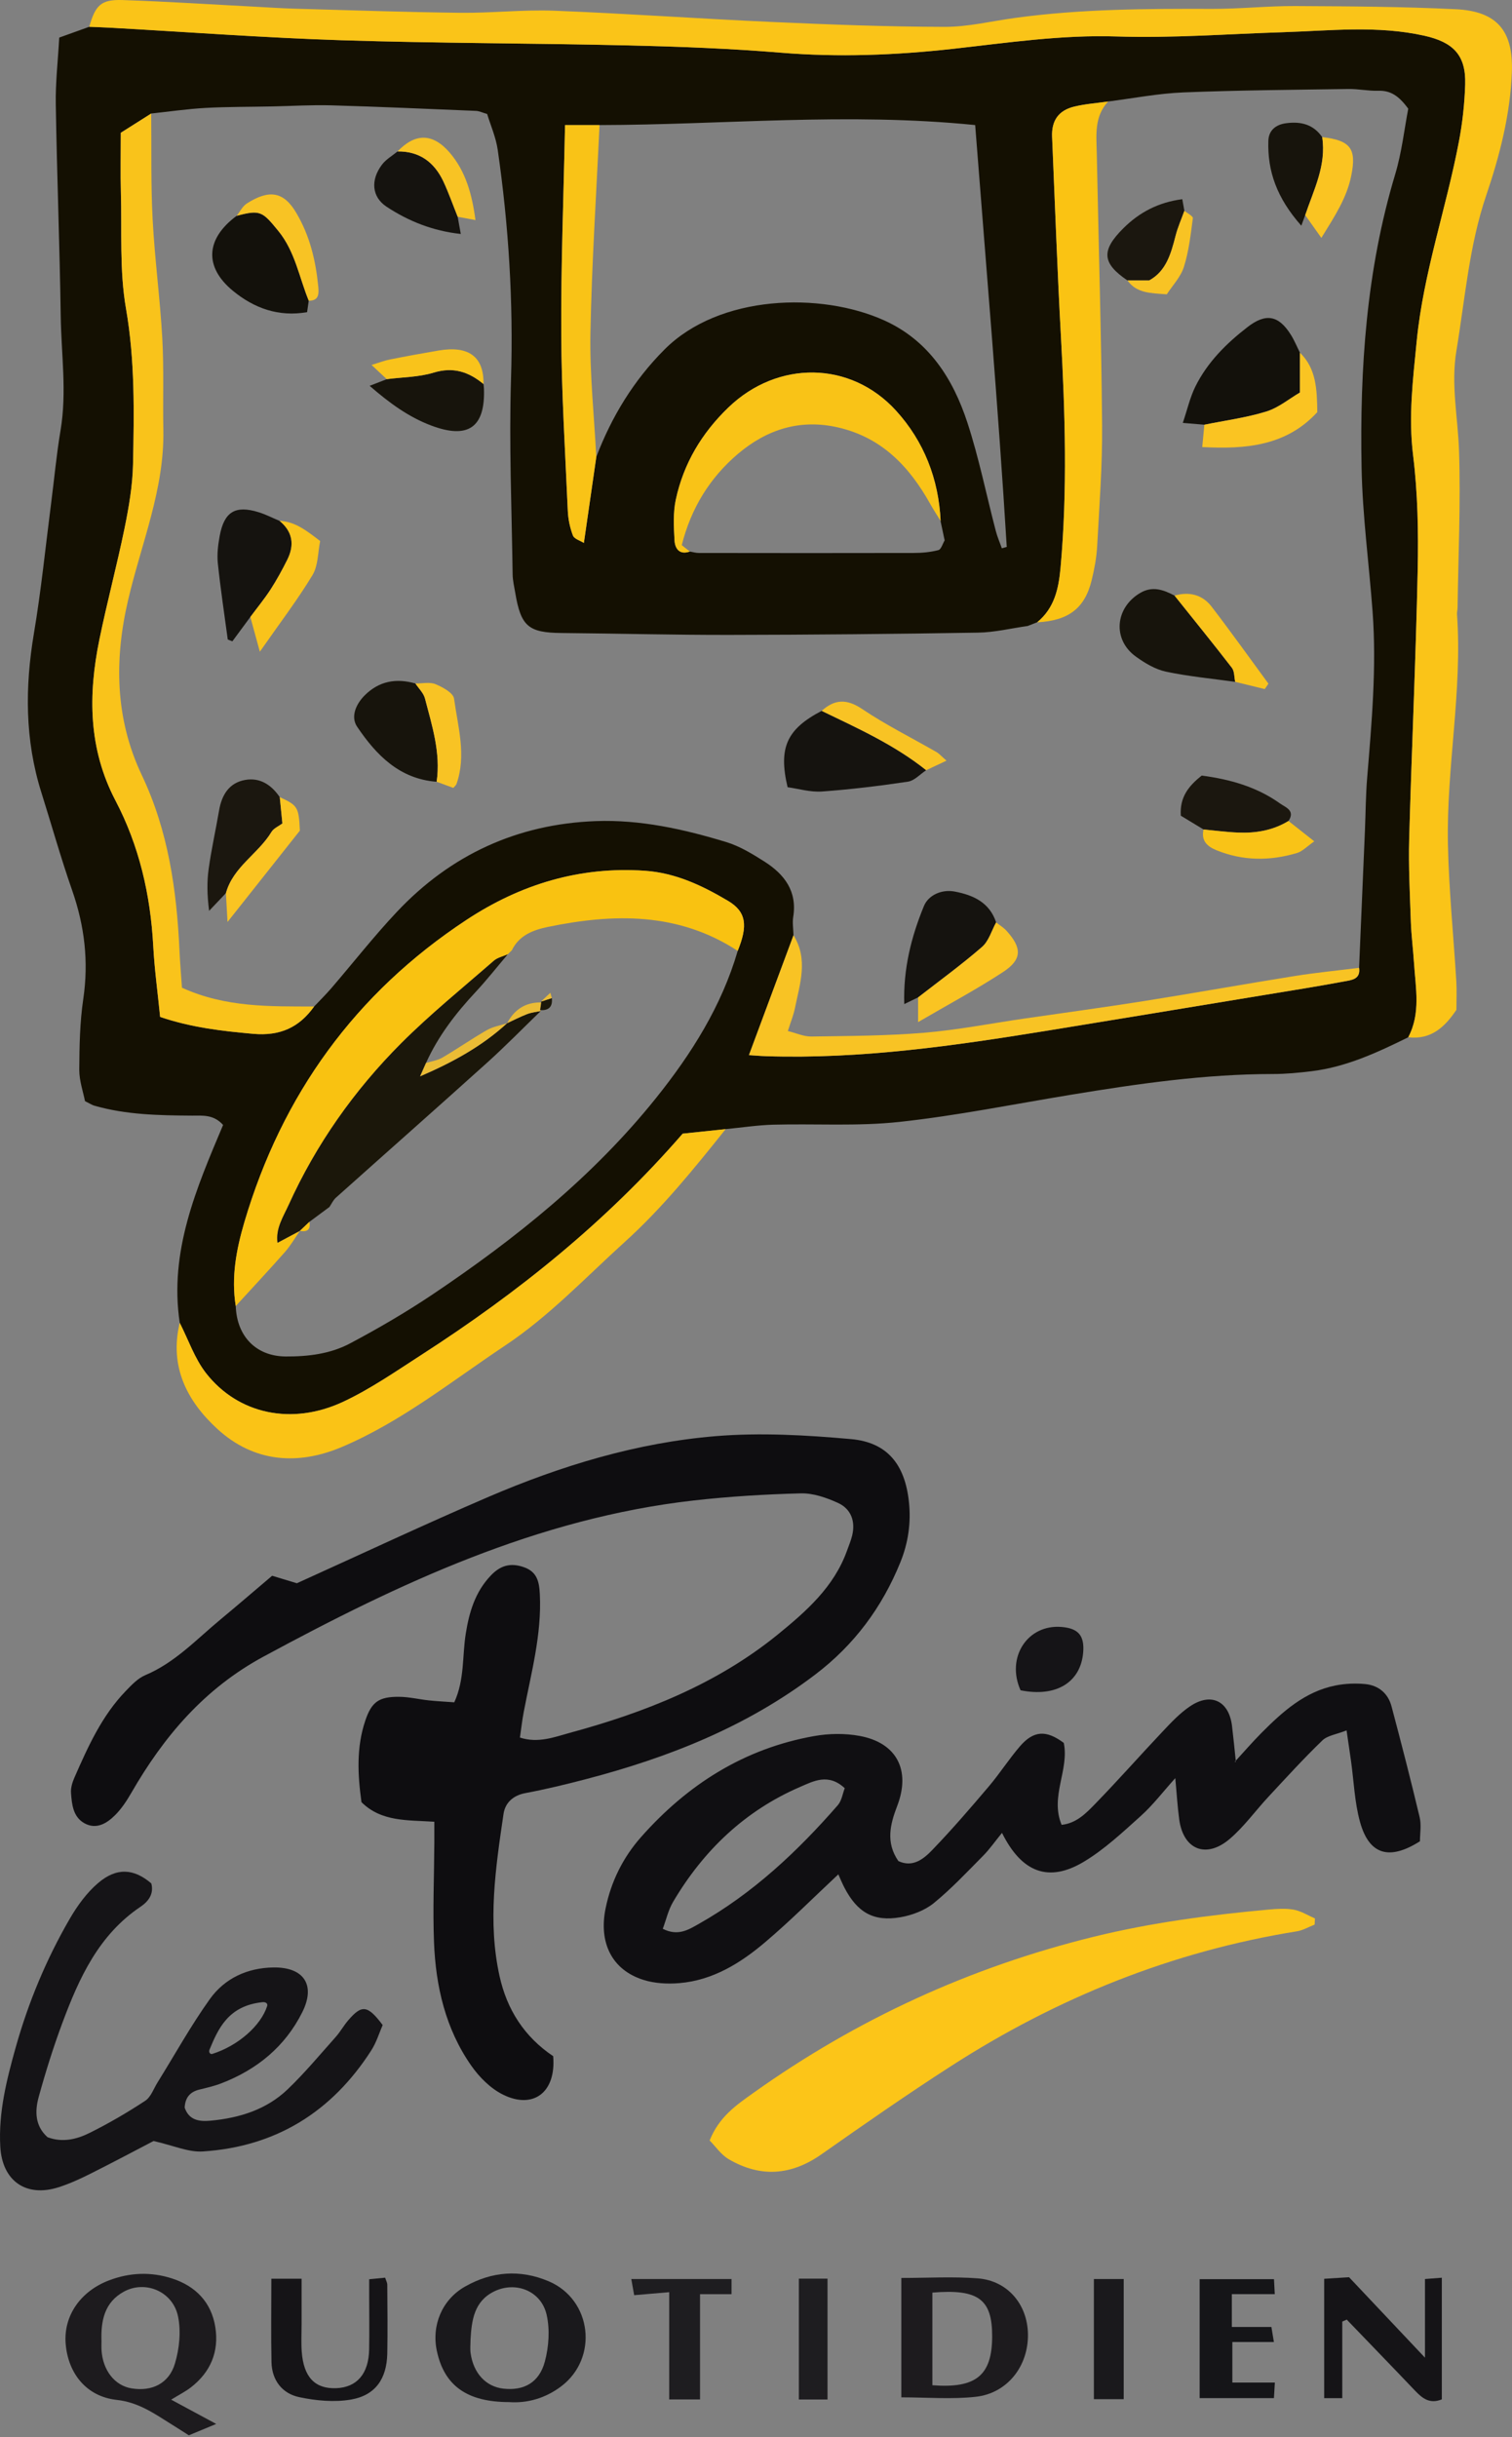 <?xml version="1.0" encoding="UTF-8"?>
<svg xmlns="http://www.w3.org/2000/svg" width="445" height="717" viewBox="0 0 445 717" fill="none">
  <rect x="0" y="0" width="445" height="717" fill="#808080" stroke="none"/>
  <g clip-path="url(#clip0_5703_145231)">
    <path d="M419.236 10.517C405.348 7.405 391.42 9.049 377.478 9.484C361.253 9.987 344.987 11.264 328.79 10.734C312.443 10.191 296.517 12.582 280.441 14.362C263.619 16.237 246.742 16.903 229.783 15.49C214.944 14.267 200.051 13.71 185.158 13.357C156.975 12.691 128.765 12.745 100.582 11.835C77.822 11.101 55.101 9.403 32.354 8.139C30.329 8.03 28.305 7.962 26.28 7.881C23.453 8.9 20.613 9.919 17.434 11.06C17.04 18.126 16.306 24.404 16.415 30.668C16.754 51.43 17.57 72.178 17.869 92.941C18.032 104.178 19.717 115.388 17.814 126.652C16.618 133.758 15.966 140.96 15.042 148.107C13.398 160.852 12.121 173.652 9.987 186.316C7.324 202.146 7.31 217.704 12.161 233.112C15.192 242.746 17.923 252.475 21.252 262C24.894 272.436 26.131 282.898 24.513 293.877C23.494 300.753 23.372 307.791 23.331 314.762C23.331 318.009 24.486 321.257 25.016 323.961C26.497 324.694 27.068 325.088 27.693 325.279C37.124 327.996 46.826 328.159 56.528 328.227C59.599 328.227 62.861 327.833 65.66 330.972C57.833 349.506 49.734 368.162 52.9 389.182C55.441 394.155 57.276 399.685 60.646 404.006C70.09 416.072 85.907 419.469 100.99 412.417C109.075 408.64 116.536 403.436 124.091 398.571C152.246 380.418 178.255 359.656 200.921 333.526C204.739 333.132 209.156 332.657 213.572 332.195C218.246 331.746 222.907 331.026 227.595 330.89C239.975 330.564 252.462 331.407 264.719 330.075C281.596 328.241 298.324 324.857 315.106 322.099C334.823 318.852 354.581 315.998 374.638 315.985C378.443 315.985 382.261 315.618 386.039 315.156C396.23 313.919 405.389 309.639 414.452 305.182C418.203 298.13 416.627 290.643 416.165 283.265C415.906 279.216 415.376 275.194 415.227 271.145C414.955 263.033 414.52 254.894 414.738 246.782C415.471 220.435 416.694 194.088 417.252 167.728C417.483 156.477 417.279 145.104 415.893 133.962C414.48 122.562 415.866 111.556 416.966 100.332C418.937 80.263 425.663 61.267 429.386 41.606C430.446 36.089 431.058 30.437 431.221 24.825C431.479 16.224 427.701 12.419 419.236 10.517ZM166.297 36.796H176.448C212.933 36.728 249.419 33.005 287.005 36.796C290.212 78.171 293.772 119.505 296.299 160.907C295.81 161.043 295.335 161.179 294.859 161.314C294.261 159.616 293.527 157.958 293.079 156.233C290.293 145.58 288.119 134.737 284.708 124.315C280.455 111.352 273.321 100.183 260.262 94.272C241.632 85.861 211.765 86.622 195.594 102.805C186.558 111.841 180.035 122.521 175.497 134.438C174.314 142.631 173.119 150.838 171.841 159.738C170.741 159.032 169.001 158.556 168.621 157.551C167.751 155.281 167.221 152.768 167.112 150.335C166.351 132.984 165.264 115.632 165.183 98.267C165.074 78.035 165.876 57.803 166.297 36.782V36.796ZM276.8 153.203V153.23C277.221 155.159 277.615 157.075 278.023 158.991C277.425 159.983 276.99 161.641 276.188 161.844C273.837 162.456 271.337 162.687 268.891 162.687C247.815 162.741 226.753 162.714 205.677 162.687C204.794 162.687 203.91 162.415 203.027 162.266C199.942 163.353 198.652 161.369 198.516 158.977C198.298 154.983 198.067 150.811 198.91 146.939C201.193 136.354 206.547 127.399 214.414 119.844C228.805 106.012 250.275 106.039 263.741 120.85C271.921 129.845 276.27 140.933 276.84 153.284L276.8 153.203ZM217.118 279.759C212.362 296.01 203.53 310.02 193.067 323.064C174.545 346.163 151.703 364.452 127.284 380.853C119.484 386.084 111.318 390.84 103.028 395.242C97.213 398.34 90.636 399.128 84.032 399.088C75.43 399.006 69.696 393.231 69.383 384.25C68.011 375.798 69.546 367.645 71.91 359.601C82.999 322.072 104.591 292.165 137.326 270.615C153.157 260.193 170.577 254.853 189.805 256.185C198.883 256.81 206.764 260.587 214.278 265.044C219.727 268.291 220.108 272.408 217.118 279.759ZM410.593 51.376C402.127 79.557 400.184 108.471 400.728 137.604C401 151.762 402.929 165.894 403.976 180.052C405.171 196.317 403.717 212.5 402.386 228.683C401.951 233.846 401.937 239.037 401.72 244.214C401.149 257.72 400.565 271.24 399.994 284.746C400.497 288.157 397.698 288.347 395.686 288.727C387.71 290.222 379.706 291.486 371.703 292.804C350.586 296.282 329.483 299.774 308.352 303.212C280.931 307.655 253.468 311.636 225.557 310.74C223.763 310.685 221.983 310.522 220.421 310.427C224.823 298.592 229.185 286.879 233.534 275.167C233.493 273.36 233.18 271.512 233.452 269.772C234.675 262.204 230.857 257.231 225.027 253.508C221.453 251.239 217.703 248.942 213.708 247.733C201.22 243.942 188.446 241.089 175.333 241.578C152.274 242.434 132.665 251.456 116.848 268.237C110.067 275.425 103.966 283.238 97.511 290.738C95.908 292.6 94.155 294.326 92.457 296.119C88.054 302.274 82.469 304.856 74.547 304.163C65.306 303.348 56.27 302.288 47.125 299.19C46.432 292.138 45.467 285.222 45.1 278.292C44.285 263.25 40.969 248.834 33.971 235.504C25.995 220.272 25.927 204.415 29.242 188.205C31.498 177.199 34.419 166.328 36.675 155.322C37.925 149.181 39.013 142.889 39.148 136.639C39.461 121.339 39.746 106.107 37.083 90.807C35.126 79.597 35.901 67.912 35.575 56.43C35.425 51.022 35.547 45.614 35.547 39.065C38.252 37.353 41.377 35.369 44.502 33.399C49.815 32.828 55.129 32.054 60.455 31.755C66.937 31.401 73.432 31.456 79.928 31.32C85.798 31.198 91.682 30.831 97.539 30.994C111.739 31.401 125.925 32.04 140.125 32.624C140.995 32.665 141.838 33.086 143.373 33.535C144.392 36.877 145.955 40.397 146.485 44.079C149.719 66.444 151.105 88.878 150.398 111.529C149.787 130.66 150.616 149.846 150.874 169.005C150.901 170.799 151.336 172.579 151.635 174.359C153.293 184.291 155.521 186.153 165.305 186.235C181.747 186.384 198.203 186.819 214.659 186.792C239.037 186.751 263.428 186.533 287.82 186.126C292.712 186.058 297.59 184.849 302.469 184.169C303.406 183.802 304.344 183.449 305.268 183.069C310.336 178.897 311.573 173.204 312.13 167.021C314.182 144.316 313.475 121.624 312.239 98.906C311.165 79.38 310.486 59.813 309.643 40.261C309.44 35.532 311.505 32.488 316.166 31.361C319.427 30.573 322.811 30.341 326.14 29.866C333.505 28.928 340.856 27.488 348.249 27.189C364.46 26.537 380.685 26.428 396.909 26.184C399.817 26.143 402.753 26.795 405.647 26.7C409.221 26.591 411.667 28.154 414.466 31.986C413.324 37.856 412.577 44.799 410.593 51.376Z" fill="#141002"></path>
    <path d="M162.805 604.956C163.715 615.596 156.948 620.677 148.02 616.248C144.379 614.441 141.077 611.139 138.712 607.755C131.13 596.926 128.235 584.411 127.733 571.422C127.352 561.72 127.773 551.991 127.828 542.276C127.828 540.305 127.828 538.335 127.828 535.971C119.974 535.441 112.296 536.066 106.385 530.21C105.271 522.152 104.849 514.095 107.513 506.214C109.374 500.697 111.508 499.162 117.5 499.216C120.395 499.243 123.276 499.95 126.17 500.262C128.589 500.52 131.021 500.643 133.698 500.833C136.783 494.093 136.022 487.177 137.082 480.614C138.101 474.282 139.827 468.412 144.406 463.575C147.246 460.572 150.208 459.716 154.095 461.048C158.049 462.393 158.688 465.274 158.878 468.983C159.476 480.886 156.323 492.218 154.135 503.713C153.673 506.105 153.415 508.537 153.021 511.2C158.402 512.967 163.253 511.024 167.751 509.801C189.792 503.822 210.881 495.52 228.859 480.927C237.257 474.092 245.451 466.918 249.283 456.224C249.813 454.743 250.438 453.275 250.805 451.754C251.797 447.609 250.519 443.927 246.579 442.147C243.195 440.612 239.309 439.266 235.694 439.362C225.122 439.633 214.523 440.272 204.019 441.468C158.226 446.685 117.5 465.79 77.564 487.381C60.102 496.824 48.212 510.874 38.605 527.546C37.273 529.856 35.751 532.153 33.89 534.014C31.43 536.474 28.318 538.376 24.785 536.379C21.483 534.503 21.144 530.835 20.899 527.465C20.79 525.97 21.32 524.299 21.945 522.886C25.927 513.809 30.003 504.76 37.015 497.504C38.727 495.737 40.575 493.754 42.763 492.843C51.514 489.161 57.819 482.313 64.899 476.456C69.764 472.421 74.547 468.304 80.091 463.602C82.292 464.268 84.969 465.083 87.374 465.803C106.168 457.311 124.879 448.506 143.862 440.353C165.224 431.195 187.455 424.442 210.65 422.526C223.831 421.439 237.271 422.214 250.492 423.396C261.214 424.361 266.337 430.937 267.505 441.835C268.171 448.017 267.301 453.941 264.978 459.662C259.61 472.896 251.416 483.93 239.988 492.626C219.755 508.021 196.668 517.125 172.331 523.47C166.46 525.006 160.563 526.432 154.611 527.546C150.942 528.239 148.673 530.454 148.197 533.647C145.86 549.504 143.482 565.416 147.029 581.409C149.203 591.246 154.312 599.249 162.846 604.97L162.805 604.956Z" fill="#0E0D10"></path>
    <path d="M417.823 534.653C415.228 523.742 412.429 512.886 409.548 502.043C408.529 498.184 405.716 495.847 401.789 495.466C398.922 495.194 395.918 495.317 393.092 495.874C384.028 497.667 377.479 503.592 371.228 509.869C368.633 512.492 366.2 515.291 363.7 518.022C363.347 514.611 363.007 511.201 362.599 507.804C361.702 500.398 356.403 497.817 350.193 502.043C347.244 504.04 344.717 506.73 342.243 509.353C335.571 516.405 329.158 523.688 322.39 530.645C319.673 533.444 316.806 536.433 312.444 536.882C308.965 528.539 314.74 520.712 313.082 512.777C307.946 508.945 304.236 509.095 300.2 513.755C296.966 517.506 294.276 521.731 291.069 525.522C285.674 531.881 280.225 538.213 274.436 544.219C271.868 546.896 268.688 549.532 264.408 547.548C260.617 542.072 261.989 536.705 264.068 531.297C268.077 520.835 263.959 512.75 253.021 510.725C248.686 509.923 243.957 509.991 239.609 510.766C219.049 514.421 202.362 524.992 188.665 540.482C183.352 546.488 179.859 553.54 178.242 561.421C176.136 571.612 180.145 579.575 189.317 582.482C192.646 583.542 196.451 583.746 199.957 583.447C209.795 582.618 217.908 577.591 225.164 571.436C232.665 565.09 239.609 558.092 246.729 551.448C247.205 552.508 247.803 553.962 248.523 555.361C252.314 562.644 257.07 565.443 265.006 564.071C268.43 563.473 272.126 562.087 274.79 559.94C279.994 555.701 284.628 550.741 289.37 545.958C291.313 543.988 292.917 541.665 294.901 539.246C300.717 550.959 308.639 553.921 318.966 547.752C325.067 544.097 330.421 539.056 335.762 534.259C339.349 531.039 342.311 527.126 345.899 523.144C346.334 527.751 346.551 531.569 347.067 535.36C348.29 544.192 354.99 546.937 361.92 541.026C366.159 537.412 369.489 532.737 373.321 528.62C378.525 523.022 383.689 517.356 389.179 512.057C390.687 510.589 393.323 510.277 396.313 509.095C396.856 512.858 397.25 515.467 397.617 518.063C398.46 524.068 398.663 530.237 400.267 536.026C402.944 545.7 408.868 547.453 417.905 541.719C417.905 539.491 418.367 536.95 417.823 534.653ZM246.593 531.08C234.703 544.722 221.617 557.005 205.732 565.987C202.634 567.74 199.549 569.737 195.065 567.468C196.071 564.764 196.696 561.897 198.123 559.505C207.064 544.396 219.253 532.724 235.505 525.713C239.418 524.028 243.794 521.609 248.618 526.107C248.006 527.669 247.735 529.748 246.593 531.08Z" fill="#100F12"></path>
    <path d="M414.454 305.183C418.204 298.131 416.628 290.644 416.152 283.265C415.894 279.23 415.364 275.194 415.228 271.145C414.943 263.033 414.522 254.894 414.739 246.782C415.473 220.422 416.696 194.089 417.239 167.728C417.47 156.478 417.266 145.105 415.894 133.963C414.481 122.576 415.853 111.556 416.954 100.333C418.924 80.263 425.651 61.268 429.387 41.606C430.434 36.09 431.045 30.437 431.222 24.825C431.48 16.211 427.702 12.42 419.237 10.517C405.349 7.406 391.421 9.05 377.479 9.485C361.241 9.987 344.989 11.265 328.777 10.735C312.43 10.191 296.518 12.583 280.429 14.376C263.62 16.238 246.743 16.904 229.771 15.504C214.945 14.281 200.039 13.71 185.159 13.371C156.963 12.705 128.753 12.746 100.57 11.849C77.809 11.115 55.089 9.417 32.355 8.153C30.331 8.044 28.306 7.976 26.268 7.895C28.075 1.522 29.733 -0.19 36.038 0.014C49.11 0.449 62.169 1.305 75.227 1.984C79.046 2.188 82.878 2.446 86.71 2.555C102.948 3.003 119.173 3.574 135.411 3.764C144.652 3.873 153.905 2.799 163.119 3.153C184.507 3.982 205.868 5.517 227.243 6.468C244.147 7.229 261.079 7.868 277.997 7.908C284.927 7.922 291.857 6.21 298.774 5.272C318.069 2.623 337.46 2.555 356.879 2.609C364.977 2.636 373.09 1.74 381.189 1.78C396.965 1.862 412.755 1.943 428.518 2.718C440.585 3.316 445.408 9.063 444.96 21.197C444.498 33.671 441.4 45.751 437.418 57.463C432.363 72.355 431.195 87.859 428.64 103.173C426.969 113.173 429.102 122.875 429.415 132.712C429.917 148.026 429.197 163.367 428.98 178.707C428.98 179.387 428.776 180.066 428.817 180.732C430.42 203.356 425.691 225.721 426.14 248.263C426.412 261.77 427.798 275.249 428.613 288.755C428.776 291.459 428.64 294.176 428.64 297.098C425.324 302.017 421.275 305.998 414.44 305.169L414.454 305.183Z" fill="#FAC418"></path>
    <path d="M386.923 566.232C385.197 566.898 383.512 567.903 381.732 568.202C344.893 574.126 311.044 587.796 279.79 607.933C266.894 616.235 254.298 625.013 241.742 633.831C232.828 640.082 223.791 640.693 214.497 635.271C212.214 633.94 210.583 631.48 208.857 629.741C211.697 622.662 216.834 619.251 221.753 615.732C252.219 594.019 285.633 578.719 321.969 569.792C338.873 565.648 356.049 563.392 373.334 561.816C375.794 561.598 378.362 561.408 380.767 561.843C382.928 562.237 384.939 563.528 387.004 564.425C386.977 565.036 386.95 565.634 386.909 566.245L386.923 566.232Z" fill="#FCC518"></path>
    <path d="M102.458 594.426C101.14 595.961 100.148 597.782 98.803 599.29C94.156 604.494 89.685 609.889 84.657 614.699C78.407 620.677 70.457 623.137 61.951 623.925C58.567 624.237 55.618 623.762 54.355 620.093C54.491 617.144 55.917 615.432 58.703 614.767C60.877 614.237 63.092 613.72 65.171 612.919C75.675 608.869 83.924 602.103 88.979 591.98C92.974 583.977 89.413 578.705 80.445 578.84C72.754 578.963 66.123 582.047 61.747 588.162C56.148 596.002 51.46 604.481 46.365 612.674C45.21 614.536 44.408 616.968 42.736 618.068C37.491 621.52 32.042 624.699 26.417 627.498C22.585 629.414 18.345 630.433 13.983 628.776C10.246 625.419 10.246 621.071 11.401 616.9C13.426 609.549 15.709 602.252 18.372 595.119C23.291 581.925 29.053 569.247 41.391 560.959C43.633 559.451 45.373 557.222 44.53 554.111C39.407 549.735 34.339 549.341 28.863 554.015C25.533 556.855 22.775 560.66 20.546 564.492C13.643 576.381 8.371 589.045 4.648 602.266C1.971 611.791 -0.475 621.452 0.082 631.52C0.625 641.63 7.637 646.576 17.244 643.505C20.438 642.486 23.536 641.073 26.539 639.564C33.347 636.154 40.073 632.567 45.196 629.903C51.093 631.235 55.469 633.26 59.695 632.974C81.179 631.588 97.662 621.33 109.253 603.271C110.788 600.893 111.617 598.081 112.623 595.784C108.193 589.887 106.481 589.711 102.458 594.426ZM78.624 590.213C76.776 595.947 70.131 601.845 62.535 604.263C61.815 604.494 61.367 603.747 61.652 603.054C64.193 596.926 67.142 590.105 77.252 589.058C78.121 588.963 78.896 589.385 78.624 590.213Z" fill="#151417"></path>
    <path d="M52.9 389.183C55.441 394.156 57.276 399.686 60.646 404.007C70.09 416.073 85.907 419.47 100.99 412.418C109.076 408.64 116.536 403.436 124.091 398.572C152.26 380.405 178.255 359.643 200.921 333.527C204.739 333.119 209.156 332.657 213.572 332.195C204.291 343.799 194.996 355.335 183.895 365.377C172.371 375.799 161.664 387.212 148.686 395.854C132.978 406.317 118.112 418.301 100.596 425.72C87.646 431.196 74.724 430.259 63.989 420.421C55.007 412.187 49.788 402.01 52.9 389.183Z" fill="#FAC316"></path>
    <path d="M50.372 705.995C52.71 704.555 54.544 703.645 56.134 702.422C61.991 697.911 64.518 691.85 63.363 684.608C62.181 677.298 57.534 672.556 50.59 670.327C44.434 668.343 38.211 668.574 32.096 670.898C23.684 674.091 18.67 681.347 19.322 689.513C20.015 698.196 25.356 705.071 34.324 706.063C40.888 706.783 45.521 710.18 50.603 713.333C52.288 714.379 53.946 715.452 55.577 716.485C58.294 715.357 60.686 714.365 63.635 713.143C58.92 710.602 54.802 708.373 50.372 705.995ZM38.727 702.68C33.781 701.878 30.248 697.381 29.881 691.429C29.826 690.532 29.867 689.622 29.867 688.725C29.663 682.787 30.75 677.325 36.471 674.213C42.763 670.789 50.861 674.145 52.397 681.496C53.307 685.899 52.791 690.981 51.5 695.329C49.747 701.294 44.665 703.658 38.727 702.68Z" fill="#1D1B1E"></path>
    <path d="M287.794 670.314C280.442 669.743 273.009 670.192 265.277 670.192V705.316C272.86 705.316 280.089 705.941 287.169 705.153C296.49 704.134 302.687 696.104 302.537 686.728C302.415 677.978 296.558 670.994 287.794 670.314ZM274.409 701.756V674.499C287.97 673.385 292.047 676.456 292.006 687.448C291.965 698.862 287.264 702.748 274.409 701.756Z" fill="#1D1B1E"></path>
    <path d="M161.461 671.157C153.09 667.624 144.72 668.249 136.852 672.733C130.071 676.592 126.959 684.16 128.576 691.688C130.751 701.865 137.423 706.702 149.843 706.716C155.129 707.096 160.455 705.615 165.116 702.123C176.205 693.78 174.234 676.565 161.461 671.157ZM160.36 694.772C158.702 701.009 154.15 703.428 148.171 702.762C143.035 702.191 139.339 698.251 138.51 692.34C138.319 691.022 138.483 689.663 138.483 688.318C138.809 682.625 139.542 677.027 145.453 674.146C151.799 671.062 159.273 673.996 160.877 681.008C161.869 685.369 161.529 690.411 160.36 694.772Z" fill="#1A191C"></path>
    <path d="M419.387 693.658V670.505C421.085 670.382 422.526 670.26 424.346 670.124V705.914C420.786 707.355 418.626 705.615 416.492 703.387C409.82 696.376 403.08 689.432 396.368 682.448C395.933 682.638 395.484 682.829 395.049 683.019V705.561H389.723V670.437C391.707 670.314 393.623 670.192 397.047 669.975C403.76 677.081 411.002 684.758 419.387 693.645V693.658Z" fill="#151417"></path>
    <path d="M79.86 670.423H88.761C88.761 674.893 88.761 679.323 88.761 683.752C88.761 686.456 88.612 689.174 88.802 691.864C89.359 699.392 92.702 702.857 98.939 702.626C105.027 702.395 108.505 698.4 108.641 691.267C108.736 686.09 108.655 680.899 108.655 675.709C108.655 674.146 108.655 672.597 108.655 670.572C110.38 670.396 111.834 670.26 113.356 670.11C113.615 670.939 113.981 671.564 113.981 672.176C114.022 678.942 114.117 685.696 113.981 692.462C113.818 699.854 110.503 704.718 103.301 705.969C98.395 706.811 93.001 706.308 88.068 705.262C83.067 704.202 80.023 700.316 79.901 694.962C79.738 686.891 79.86 678.807 79.86 670.436V670.423Z" fill="#151417"></path>
    <path d="M375.208 700.968C375.099 702.816 375.032 704.039 374.936 705.547H353.072V670.545H374.95C375.018 671.877 375.099 673.303 375.181 674.947H362.544V684.608H374.189C374.42 686.008 374.651 687.367 374.923 689.038H362.693V700.968H375.222H375.208Z" fill="#151518"></path>
    <path d="M206.03 705.941H196.953V674.376C193.257 674.689 190.172 674.961 186.639 675.26C186.381 673.806 186.123 672.379 185.797 670.504H215.298V674.961H206.03V705.941Z" fill="#1E1D20"></path>
    <path d="M243.55 705.955H235.111V670.396H243.55V705.955Z" fill="#1E1D20"></path>
    <path d="M330.72 670.504V705.859H321.941V670.504H330.72Z" fill="#1A191C"></path>
    <path d="M300.362 497.3C296.013 487.599 302.441 477.775 312.524 478.671C317.429 479.106 319.209 481.267 318.788 486.226C318.013 495.031 310.757 499.393 300.375 497.3H300.362Z" fill="#151417"></path>
    <path d="M305.269 183.069C305.269 183.069 305.256 183.069 305.242 183.096L305.351 183.042C305.351 183.042 305.297 183.069 305.269 183.069Z" fill="#FEFEFE"></path>
    <path d="M88.285 362.115C88.285 362.115 88.271 362.142 88.258 362.156H88.231L88.285 362.115Z" fill="#FEFEFD"></path>
    <path d="M217.118 279.759C199.643 268.345 180.646 268.712 161.255 272.707C156.934 273.604 152.789 275.153 150.642 279.583C150.248 279.977 149.827 280.384 149.433 280.778C148.047 281.39 146.43 281.729 145.329 282.681C136.143 290.684 126.645 298.375 118.043 306.976C104.251 320.808 93.054 336.651 84.955 354.519C83.365 357.998 81.096 361.422 81.68 365.634C84.045 364.371 86.137 363.256 88.216 362.156H88.23L88.284 362.115C88.271 362.115 88.271 362.142 88.257 362.156C86.817 364.207 85.553 366.422 83.909 368.297C79.153 373.692 74.234 378.937 69.383 384.25C68.01 375.798 69.546 367.645 71.91 359.601C82.998 322.072 104.591 292.165 137.326 270.615C153.156 260.193 170.577 254.853 189.805 256.184C198.882 256.809 206.763 260.587 214.278 265.044C219.727 268.291 220.107 272.408 217.118 279.759Z" fill="#F9C211"></path>
    <path d="M92.457 296.12C88.054 302.275 82.469 304.857 74.547 304.164C65.307 303.349 56.27 302.289 47.125 299.191C46.432 292.139 45.468 285.222 45.101 278.293C44.285 263.251 40.97 248.834 33.972 235.505C25.995 220.273 25.927 204.416 29.243 188.205C31.498 177.199 34.42 166.329 36.676 155.323C37.926 149.181 39.013 142.89 39.149 136.64C39.461 121.34 39.747 106.108 37.083 90.808C35.127 79.598 35.901 67.912 35.575 56.431C35.426 51.023 35.548 45.615 35.548 39.066C38.252 37.353 41.377 35.37 44.503 33.399C44.611 43.767 44.38 54.175 44.924 64.529C45.535 76.201 47.112 87.832 47.764 99.518C48.267 108.486 47.9 117.481 48.077 126.476C48.416 143.963 41.581 159.916 37.708 176.52C33.605 194.048 33.849 211.454 41.731 228.045C49.544 244.473 52.017 261.946 52.833 279.828C52.996 283.388 53.308 286.948 53.553 290.59C66.394 296.446 79.453 296.093 92.457 296.12Z" fill="#F9C31B"></path>
    <path d="M276.842 153.285C276.842 153.285 276.814 153.244 276.801 153.23V153.203L276.842 153.285Z" fill="#FFFEFD"></path>
    <path d="M322.799 45.234C323.329 71.812 324.13 98.39 324.361 124.967C324.47 136.884 323.546 148.814 322.907 160.73C322.717 164.073 322.092 167.429 321.29 170.704C319.266 179.006 314.442 182.62 305.242 183.096C305.242 183.096 305.251 183.087 305.269 183.069C310.338 178.897 311.574 173.204 312.132 167.022C314.183 144.316 313.477 121.625 312.24 98.906C311.167 79.38 310.487 59.814 309.645 40.261C309.441 35.532 311.507 32.489 316.167 31.361C319.429 30.573 322.812 30.342 326.141 29.866C321.97 34.323 322.69 39.867 322.799 45.234Z" fill="#FAC313"></path>
    <path d="M276.799 153.23V153.203C275.794 151.586 274.761 150.009 273.837 148.365C267.695 137.346 259.61 128.758 246.714 125.769C235.449 123.16 225.665 126.367 217.227 133.5C208.979 140.484 203.407 149.425 200.649 160.39C201.41 160.988 202.225 161.627 203.027 162.266C199.942 163.353 198.651 161.369 198.515 158.977C198.298 154.983 198.067 150.811 198.909 146.939C201.192 136.354 206.546 127.399 214.414 119.844C228.804 106.012 250.274 106.039 263.741 120.85C271.921 129.845 276.269 140.933 276.84 153.284C276.84 153.27 276.813 153.243 276.799 153.23Z" fill="#F9C317"></path>
    <path d="M175.498 134.452C174.315 142.645 173.12 150.852 171.842 159.752C170.742 159.045 169.002 158.57 168.622 157.564C167.752 155.295 167.222 152.781 167.113 150.349C166.352 132.998 165.265 115.646 165.184 98.281C165.075 78.049 165.877 57.816 166.298 36.796H176.449C175.498 57.232 174.152 77.668 173.772 98.104C173.554 110.211 174.873 122.345 175.498 134.452Z" fill="#F9C317"></path>
    <path d="M395.686 288.728C387.709 290.222 379.706 291.486 371.702 292.804C350.585 296.282 329.482 299.775 308.352 303.212C280.93 307.655 253.467 311.637 225.556 310.74C223.763 310.686 221.983 310.523 220.42 310.427C224.823 298.592 229.185 286.88 233.533 275.167C237.963 282.246 235.395 289.502 233.941 296.69C233.547 298.647 232.758 300.535 231.875 303.335C234.335 303.946 236.577 304.992 238.805 304.951C249.839 304.788 260.914 304.761 271.907 303.851C281.745 303.036 291.502 301.12 301.299 299.693C313.081 297.981 324.889 296.391 336.657 294.53C351.523 292.165 366.362 289.502 381.241 287.124C387.451 286.132 393.743 285.534 399.993 284.746C400.496 288.157 397.697 288.347 395.686 288.728Z" fill="#F8C324"></path>
    <path d="M363.618 518.117C363.373 518.403 363.129 518.701 363.441 518.321C363.074 518.389 363.401 518.321 363.727 518.267L363.618 518.117Z" fill="white"></path>
    <path d="M382.588 103.756V115.482C379.476 117.29 376.323 119.953 372.682 121.081C366.77 122.901 360.547 123.717 354.459 124.953C352.72 124.804 350.967 124.668 348.113 124.423C349.431 120.537 350.233 116.909 351.837 113.675C355.383 106.555 360.927 101.039 367.178 96.215C372.518 92.084 376.282 92.723 379.883 98.443C380.943 100.115 381.691 101.976 382.588 103.756Z" fill="#13110B"></path>
    <path d="M272.589 226.604C270.809 227.772 269.137 229.675 267.208 229.974C258.823 231.224 250.371 232.256 241.906 232.868C238.495 233.112 234.975 232.039 231.796 231.604C229.037 219.932 231.592 214.497 241.824 209.144C252.464 214.28 263.267 219.144 272.589 226.604Z" fill="#15130F"></path>
    <path d="M363.535 200.611C356.727 199.66 349.852 199.021 343.152 197.608C340 196.928 336.929 195.081 334.265 193.151C327.349 188.151 328.164 178.789 335.611 174.427C339.198 172.335 342.432 173.517 345.68 175.229C351.319 182.294 357.026 189.306 362.543 196.453C363.345 197.486 363.223 199.211 363.535 200.611Z" fill="#17140C"></path>
    <path d="M90.868 88.471C90.705 89.558 90.555 90.645 90.379 91.841C82.035 93.281 74.861 90.74 68.569 85.576C60.022 78.552 60.511 70.249 69.656 63.496C76.641 61.621 77.266 62.26 81.9 67.926C86.887 74.04 88.028 81.568 90.868 88.471Z" fill="#13110B"></path>
    <path d="M84.547 164.684C83.053 167.673 81.436 170.636 79.628 173.435C77.808 176.234 75.674 178.829 73.677 181.519C71.91 183.911 70.157 186.302 68.391 188.68C67.929 188.504 67.48 188.327 67.032 188.15C66.026 180.677 64.898 173.217 64.11 165.73C63.839 163.094 64.165 160.322 64.654 157.7C65.972 150.553 69.247 148.583 76.082 150.689C78.215 151.341 80.213 152.387 82.278 153.243C86.178 156.436 86.708 160.363 84.547 164.684Z" fill="#15130F"></path>
    <path d="M293.174 271.376C291.829 273.821 291.014 276.865 289.03 278.591C282.997 283.822 276.528 288.537 270.21 293.442C269.027 294.026 267.832 294.597 266.133 295.412C265.821 285.045 268.185 275.642 271.922 266.565C273.267 263.277 277.249 261.592 280.958 262.299C286.434 263.332 291.231 265.492 293.174 271.376Z" fill="#15130F"></path>
    <path d="M128.508 230.001C117.555 229.186 110.72 222.12 105.122 213.832C103.151 210.937 104.7 207.228 107.309 204.605C111.549 200.352 116.618 199.469 122.257 201.086C123.222 202.554 124.649 203.885 125.07 205.489C127.162 213.519 129.744 221.509 128.508 230.001Z" fill="#17140C"></path>
    <path d="M83.109 242.27C81.995 243.099 80.555 243.683 79.902 244.757C76.016 251.197 68.61 255.029 66.49 262.774C65.145 264.187 63.8 265.6 61.544 267.978C60.933 263.195 60.892 259.323 61.422 255.559C62.224 249.825 63.501 244.145 64.479 238.438C65.267 233.846 67.442 230.286 72.184 229.457C76.546 228.696 79.902 230.938 82.335 234.525C82.579 236.916 82.81 239.308 83.109 242.27Z" fill="#1B170F"></path>
    <path d="M126.837 125.171C120.246 122.671 114.634 118.595 108.791 113.513C110.816 112.725 112.324 112.141 113.832 111.556C118.439 110.958 123.222 110.972 127.598 109.64C133.414 107.86 137.966 109.396 142.301 112.997C142.341 113.445 142.423 113.893 142.436 114.342C142.831 125.756 137.776 129.316 126.837 125.171Z" fill="#17140C"></path>
    <path d="M379.218 241.537C374.625 244.336 369.556 245.178 364.311 244.947C360.927 244.811 357.571 244.349 354.215 244.037C351.959 242.678 349.703 241.306 347.529 239.988C347.149 234.457 349.921 231.169 353.671 228.18C361.974 229.267 369.869 231.482 376.745 236.4C378.334 237.528 381.297 238.452 379.218 241.537Z" fill="#1B170F"></path>
    <path d="M135.614 68.836C127.447 67.952 120.272 65.113 113.749 60.805C109.401 57.925 109.007 52.924 112.445 48.413C113.614 46.864 115.462 45.831 116.997 44.554C123.479 44.473 127.827 47.734 130.491 53.386C132.067 56.77 133.303 60.303 134.703 63.781C134.975 65.303 135.247 66.825 135.614 68.836Z" fill="#15130F"></path>
    <path d="M384.137 63.292C383.756 64.325 383.376 65.357 382.995 66.404C375.807 58.305 372.994 50.356 373.293 41.416C373.388 38.386 375.44 36.646 378.538 36.252C382.832 35.681 386.528 36.565 389.137 40.342C390.415 48.631 386.651 55.832 384.137 63.292Z" fill="#17140C"></path>
    <path d="M348.574 62.015C347.704 64.474 346.617 66.879 345.979 69.393C344.633 74.665 343.193 79.802 338.219 82.505H331.819C324.318 77.424 324.046 73.701 330.61 67.165C335.325 62.477 340.883 59.529 347.962 58.605C348.207 59.922 348.397 60.969 348.574 62.015Z" fill="#1B170F"></path>
    <path d="M387.697 121.257C378.633 131.135 366.784 132.222 353.834 131.529C354.079 128.934 354.269 126.95 354.459 124.953C360.547 123.716 366.77 122.901 372.681 121.08C376.323 119.953 379.476 117.289 382.587 115.482V103.756C387.398 108.444 387.602 114.49 387.697 121.257Z" fill="#FAC422"></path>
    <path d="M295.226 285.969C287.453 291.065 279.218 295.454 270.209 300.712V293.443C276.528 288.537 282.996 283.822 289.029 278.591C291.013 276.865 291.828 273.822 293.174 271.376C294.206 272.205 295.389 272.898 296.258 273.876C300.824 278.917 300.824 282.301 295.226 285.969Z" fill="#FAC422"></path>
    <path d="M94.224 159.181C93.544 162.469 93.667 166.383 91.982 169.182C87.538 176.533 82.293 183.395 76.477 191.737C75.24 187.24 74.466 184.373 73.678 181.519C75.675 178.829 77.809 176.234 79.629 173.435C81.437 170.636 83.054 167.673 84.549 164.684C86.709 160.363 86.179 156.436 82.279 153.243C86.804 153.447 90.12 156.029 94.224 159.181Z" fill="#F9C31B"></path>
    <path d="M397.698 51.661C396.394 58.197 392.847 63.592 388.893 69.991C387.031 67.369 385.591 65.331 384.137 63.293C386.651 55.833 390.415 48.631 389.137 40.343C397.494 41.294 399.302 43.753 397.698 51.661Z" fill="#FAC422"></path>
    <path d="M88.257 244.377C81.395 253.046 74.478 261.769 66.964 271.253C66.774 267.856 66.638 265.315 66.488 262.774C68.608 255.029 76.014 251.198 79.9 244.757C80.552 243.684 81.993 243.099 83.107 242.27C82.808 239.308 82.577 236.917 82.333 234.525C87.646 236.971 87.931 237.46 88.257 244.377Z" fill="#FAC422"></path>
    <path d="M90.868 88.47C88.028 81.568 86.887 74.04 81.9 67.925C77.266 62.259 76.641 61.621 69.656 63.496C70.635 62.273 71.368 60.697 72.605 59.895C79.223 55.656 83.49 56.349 87.172 62.586C91.208 69.393 92.906 76.635 93.667 84.285C93.858 86.323 93.939 88.511 90.868 88.47Z" fill="#F8C324"></path>
    <path d="M134.365 230.626C134.229 231.02 133.835 231.306 133.428 231.808C131.824 231.224 130.166 230.613 128.509 230.001C129.745 221.509 127.163 213.519 125.071 205.489C124.649 203.885 123.223 202.554 122.258 201.086C124.255 201.113 126.47 200.597 128.182 201.29C130.302 202.173 133.4 203.858 133.631 205.543C134.773 213.832 137.314 222.202 134.365 230.626Z" fill="#F8C324"></path>
    <path d="M386.813 247.529C384.707 248.983 383.348 250.478 381.704 250.967C373.755 253.331 365.832 253.318 358.033 250.152C355.233 249.01 353.48 247.339 354.214 244.037C357.571 244.35 360.927 244.812 364.311 244.948C369.556 245.179 374.624 244.336 379.217 241.537C381.459 243.304 383.702 245.07 386.813 247.529Z" fill="#F9C317"></path>
    <path d="M278.566 223.791C276.242 224.892 274.421 225.748 272.587 226.604C263.265 219.144 252.462 214.28 241.822 209.144C245.668 205.692 249.187 205.529 253.767 208.614C260.738 213.302 268.334 217.065 275.644 221.278C276.405 221.712 276.99 222.419 278.566 223.791Z" fill="#F8C324"></path>
    <path d="M373.319 201.141C372.966 201.671 372.599 202.2 372.232 202.73C369.337 202.024 366.43 201.317 363.535 200.611C363.223 199.211 363.345 197.485 362.543 196.453C357.026 189.306 351.319 182.294 345.68 175.229C350.028 173.979 353.887 174.957 356.605 178.503C362.326 185.949 367.761 193.586 373.319 201.141Z" fill="#F9C31B"></path>
    <path d="M142.3 112.996C137.965 109.395 133.413 107.86 127.597 109.64C123.222 110.972 118.438 110.958 113.832 111.556C112.541 110.346 111.25 109.137 109.348 107.371C111.522 106.719 113.098 106.093 114.729 105.767C119.512 104.816 124.322 103.933 129.146 103.118C137.979 101.623 142.436 104.993 142.3 112.996Z" fill="#F9C31B"></path>
    <path d="M139.936 64.746C137.721 64.338 136.212 64.053 134.704 63.781C133.304 60.303 132.068 56.77 130.492 53.387C127.828 47.734 123.48 44.473 116.998 44.554C122.121 39.201 127.271 39.065 132.272 44.813C137.068 50.343 138.93 57.191 139.936 64.746Z" fill="#F8C324"></path>
    <path d="M351.075 64.202C350.437 69.012 349.893 73.918 348.439 78.51C347.502 81.5 345.069 84.013 343.398 86.595C338.574 86.228 334.524 86.282 331.82 82.505H338.221C343.194 79.801 344.634 74.665 345.98 69.393C346.618 66.879 347.705 64.474 348.575 62.015C349.458 62.748 351.157 63.591 351.075 64.202Z" fill="#F8C324"></path>
    <path d="M159.164 297.437C153.878 302.546 148.728 307.818 143.265 312.737C128.522 326.026 113.642 339.152 98.844 352.386C98.043 353.106 97.581 354.193 96.955 355.104C94.985 356.558 93.028 358.025 91.058 359.479L91.004 359.52C90.08 360.389 89.142 361.273 88.231 362.142H88.218C86.139 363.256 84.046 364.371 81.682 365.634C81.097 361.422 83.367 357.998 84.957 354.519C93.055 336.651 104.253 320.808 118.045 306.976C126.647 298.375 136.145 290.684 145.331 282.681C146.432 281.729 148.049 281.39 149.435 280.778C146.309 284.461 143.32 288.265 140.031 291.798C134.147 298.103 128.943 304.829 125.383 312.737C124.799 314.055 124.214 315.359 123.643 316.664C133.088 312.601 141.811 307.859 149.244 301.038C151.201 300.127 153.131 299.122 155.155 298.347C156.419 297.858 157.832 297.736 159.164 297.437Z" fill="#1B170A"></path>
    <path d="M149.244 301.038C141.811 307.859 133.087 312.601 123.643 316.664C124.213 315.36 124.798 314.055 125.382 312.737C126.999 312.234 128.765 311.99 130.192 311.161C134.622 308.566 138.835 305.631 143.278 303.076C145.072 302.057 147.232 301.69 149.244 301.038Z" fill="#EBBC35"></path>
    <path d="M158.974 297.192L159.164 297.437C157.832 297.736 156.419 297.858 155.155 298.347C153.13 299.122 151.201 300.127 149.244 301.038C151.378 297.016 154.652 294.842 159.3 294.923C159.191 295.684 159.082 296.445 158.974 297.192Z" fill="#EBBC35"></path>
    <path d="M158.973 297.193C159.081 296.446 159.19 295.685 159.299 294.924L159.176 294.706C160.25 294.353 161.337 294 162.411 293.646C162.696 296.215 161.5 297.342 158.973 297.193Z" fill="#1B170A"></path>
    <path d="M162.412 293.647C161.338 294 160.251 294.353 159.178 294.706C160.115 293.837 161.053 292.967 161.977 292.084C162.126 292.614 162.262 293.13 162.412 293.647Z" fill="#EBBC35"></path>
    <path d="M88.258 362.156H88.231C89.141 361.273 90.079 360.39 91.002 359.52L91.057 359.466C91.505 361.844 90.35 362.496 88.258 362.156Z" fill="#F9C211"></path>
  </g>
  <defs>
    <clipPath id="clip0_5703_145231">
      <rect width="445" height="716.485" fill="white"></rect>
    </clipPath>
  </defs>
</svg>

